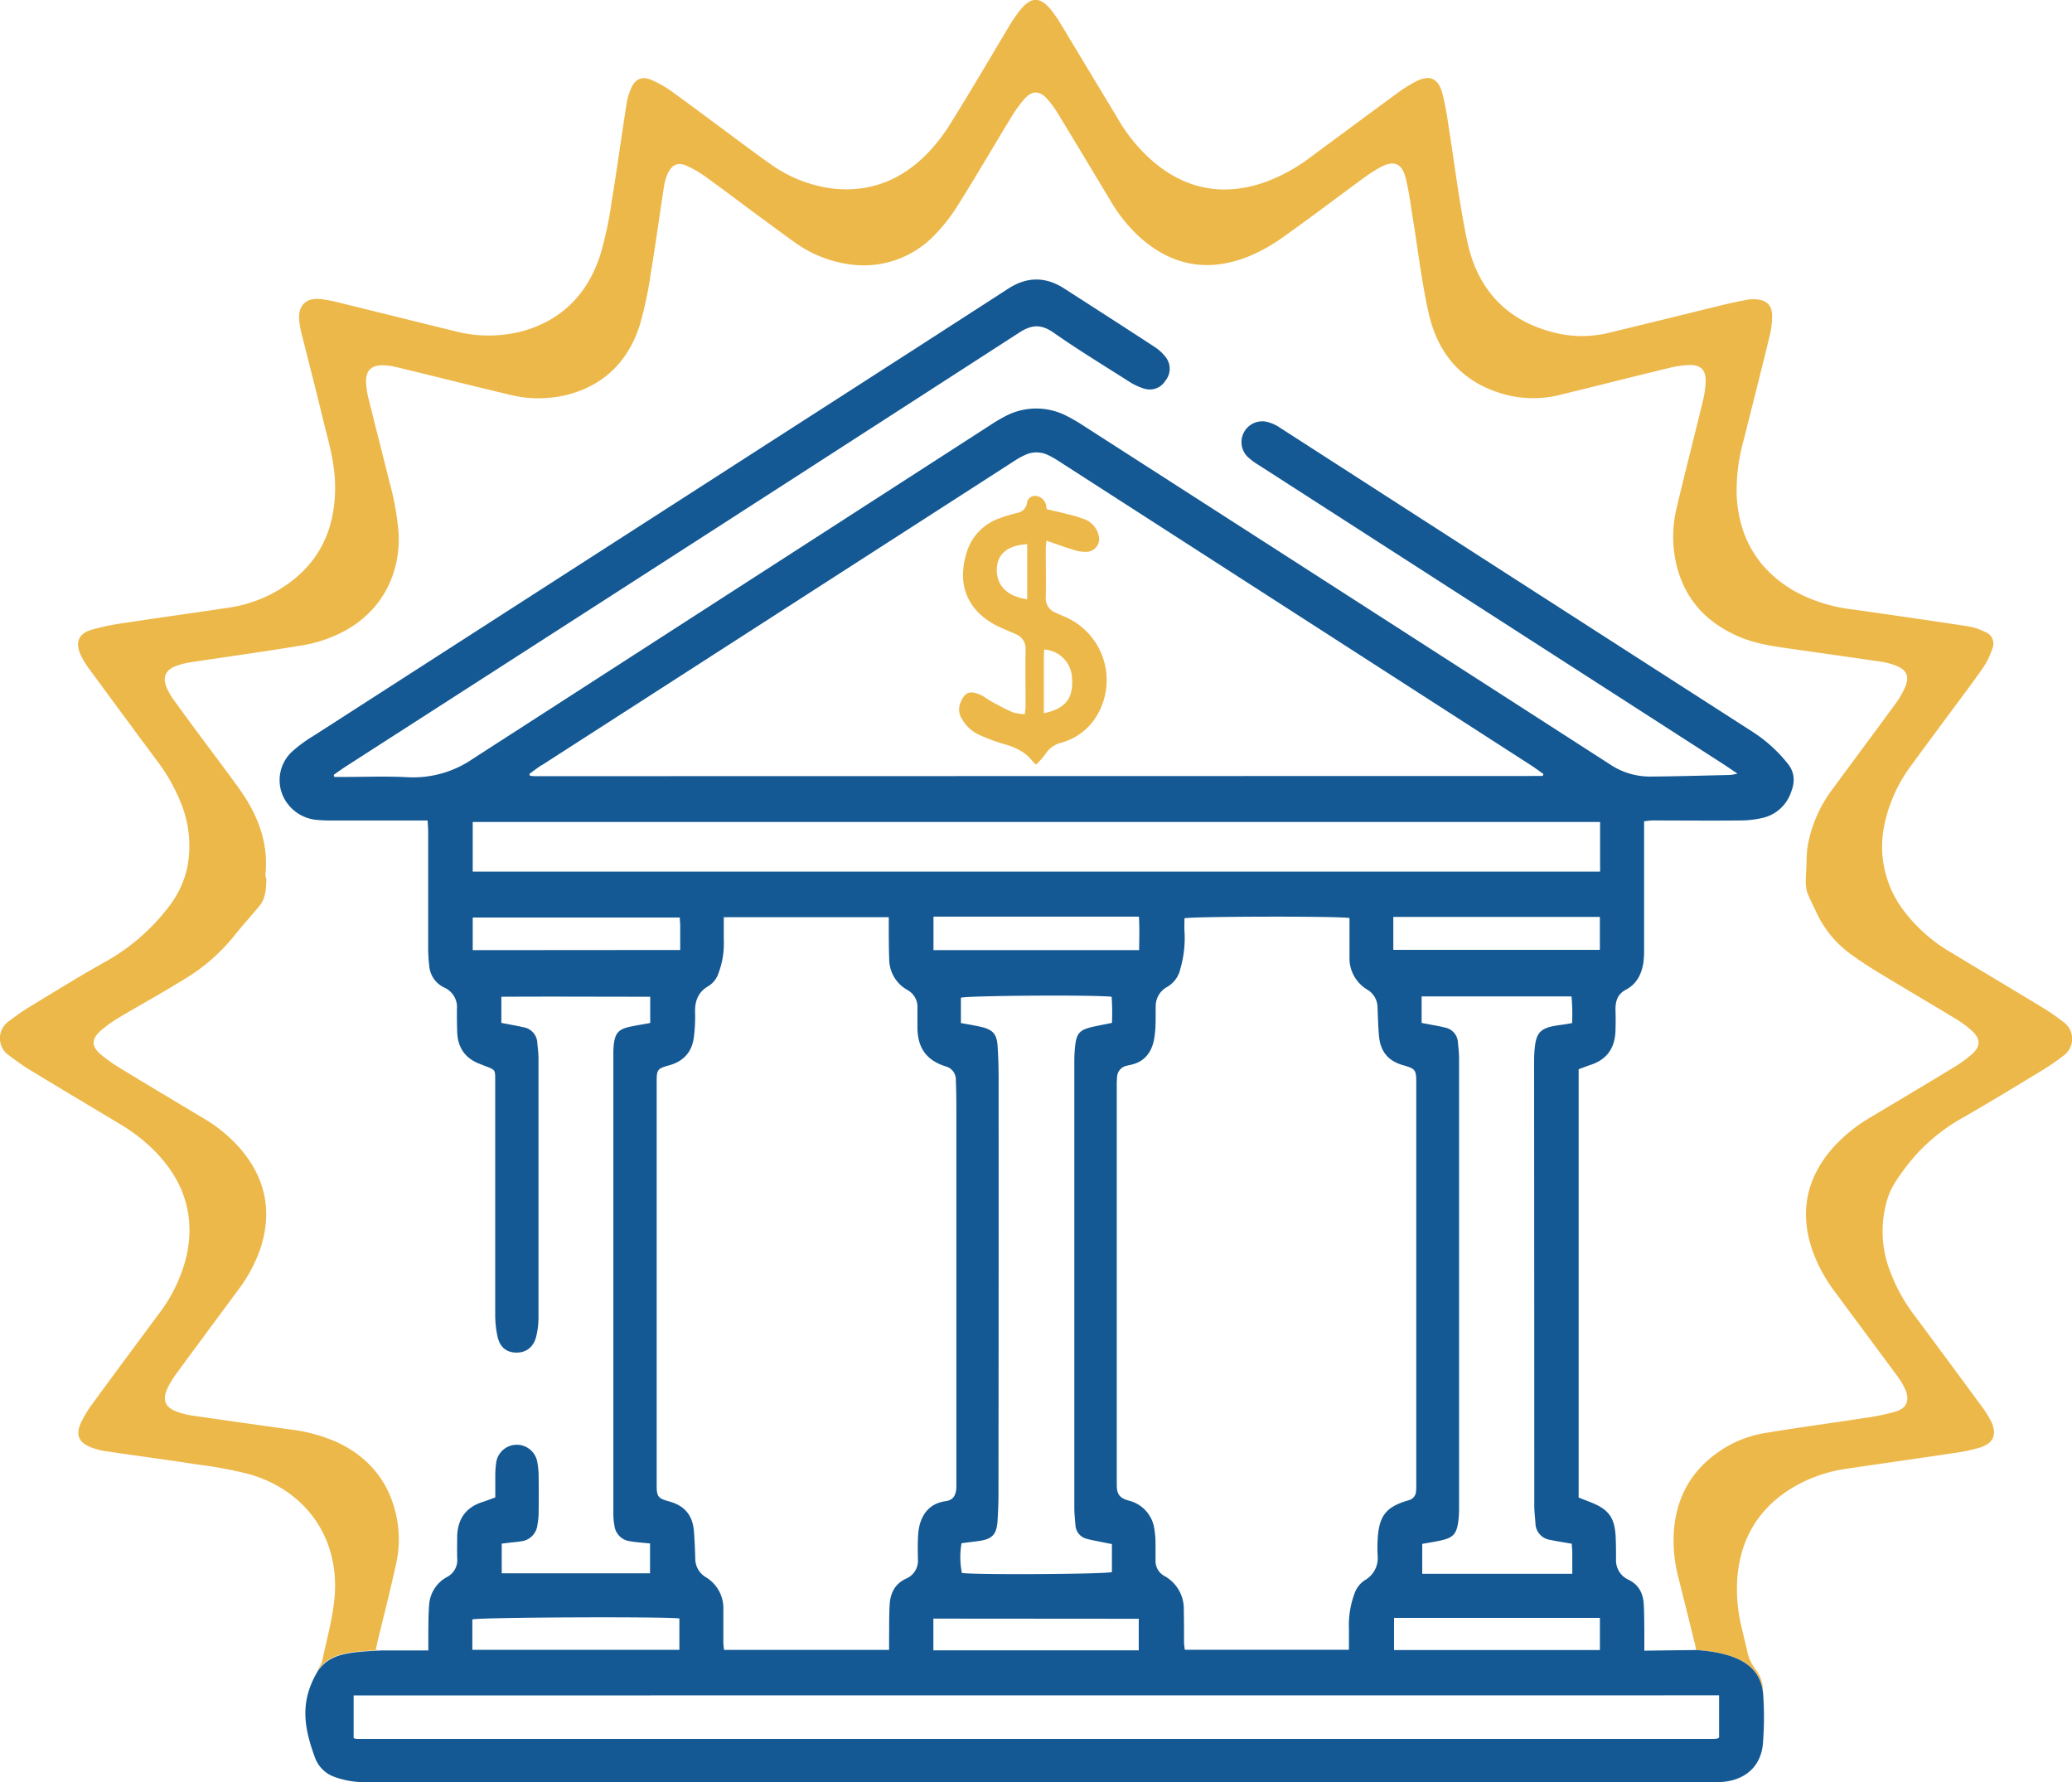 <svg id="Layer_1" data-name="Layer 1" xmlns="http://www.w3.org/2000/svg" viewBox="0 0 533.47 458.88"><defs><style>.cls-1{fill:#edb84a;}.cls-2{fill:none;}.cls-3{fill:#145994;}</style></defs><path class="cls-1" d="M376.25,206.25c.08-.87.19-1.49.19-2.11,0-4.87-.08-9.75,0-14.62a3.92,3.92,0,0,0-2.37-3.8c-.77-.4-1.61-.69-2.41-1.05-1.16-.53-2.36-1-3.46-1.63-7.15-4.1-9.4-10.68-6.85-18.67a13.39,13.39,0,0,1,8.44-8.57c1.49-.57,3.05-1,4.58-1.39a3,3,0,0,0,2.41-2.37,2.1,2.1,0,0,1,2-2,3,3,0,0,1,2.79,1.89,9.46,9.46,0,0,1,.31,1.54c1.87.44,3.72.85,5.56,1.32a32.12,32.12,0,0,1,4.12,1.25,5.85,5.85,0,0,1,3.68,4.13,3.33,3.33,0,0,1-3,4.28A9.4,9.4,0,0,1,389,164c-2.36-.71-4.67-1.56-7.19-2.42-.07.78-.17,1.37-.17,2,0,4.15.09,8.31,0,12.46a4,4,0,0,0,2.59,4.11c.8.38,1.62.7,2.42,1.06a17.75,17.75,0,0,1,8.61,24.59,15.45,15.45,0,0,1-9.59,7.79,6.59,6.59,0,0,0-4,2.76,22.21,22.21,0,0,1-2.47,2.86,3.67,3.67,0,0,1-.73-.54c-2-2.76-4.81-4-8-4.84a53,53,0,0,1-6-2.27,9.69,9.69,0,0,1-4.36-4,4.42,4.42,0,0,1-.4-4.32c1-2.53,2.29-3.16,4.87-2.08,1.16.49,2.16,1.34,3.28,1.94,1.75.94,3.49,1.91,5.32,2.67A13.13,13.13,0,0,0,376.25,206.25Zm4.9-.25c5.57-1.13,7.68-3.89,7.24-9.13a7.6,7.6,0,0,0-7.16-7.26c0,.63-.08,1.26-.08,1.89Zm-4.29-43.51c-5.06.29-7.69,2.51-7.82,6.35-.14,4.26,2.64,7.08,7.82,7.82Z" transform="translate(-112.39 -22.38)"/><path class="cls-2" d="M393.78,286.69c1.61-.36,3.23-.66,4.91-1a57.37,57.37,0,0,0-.08-6.73c-4.76-.53-37.11-.3-38.81.25v6.52c1.8.35,3.52.63,5.23,1,3,.71,4,1.86,4.22,4.95.15,2.46.25,4.94.25,7.42q0,54,0,108.08c0,2.15-.09,4.31-.22,6.46-.22,3.76-1.33,4.94-5,5.44l-4.29.55a21,21,0,0,0,.09,7.65c3.4.53,37,.33,38.63-.23v-7.21c-.64-.12-1.18-.21-1.71-.32-1.56-.31-3.14-.56-4.68-1a3.83,3.83,0,0,1-3-3.59c-.14-1.51-.29-3-.29-4.54q0-57.52,0-115a35.77,35.77,0,0,1,.19-3.58C389.54,288.37,390.35,287.47,393.78,286.69Z" transform="translate(-112.39 -22.38)"/><path class="cls-2" d="M222.63,447.25c0-1.87,0-3.54,0-5.22,0-2.07,0-4.16.19-6.22a8.82,8.82,0,0,1,4.58-7.44,4.91,4.91,0,0,0,2.66-4.93c0-1.84,0-3.67,0-5.51.1-4.52,2.24-7.54,6.6-8.92,1.05-.34,2.07-.74,3.21-1.15,0-1.88,0-3.63,0-5.38a24.9,24.9,0,0,1,.2-3.35,5.36,5.36,0,0,1,10.64-.23,19.56,19.56,0,0,1,.32,3.33q.06,4.92,0,9.83a21.19,21.19,0,0,1-.31,2.86,4.74,4.74,0,0,1-4.24,4.24c-1,.17-2.06.25-3.09.37l-1.86.23v7.63h38.26v-7.67c-1.84-.2-3.51-.3-5.15-.58a4.6,4.6,0,0,1-4-3.91,17.52,17.52,0,0,1-.29-3.32q0-58.86,0-117.73a24.81,24.81,0,0,1,.13-3.11c.37-2.77,1.23-3.72,4-4.36,1.77-.41,3.57-.68,5.36-1v-6.75c-12.88,0-25.61,0-38.33,0v6.72c2,.38,3.79.69,5.58,1.1a4.28,4.28,0,0,1,3.69,4.12c.1,1.27.29,2.54.29,3.82q0,33.45,0,66.9a20.49,20.49,0,0,1-.57,4.74c-.67,2.79-2.51,4.21-5.09,4.2s-4.23-1.29-4.88-4.1a26.77,26.77,0,0,1-.6-5.93q-.06-30.09,0-60.19c0-2.56,0-2.55-2.28-3.44l-1.78-.7c-3.79-1.46-5.63-4.28-5.73-8.29,0-1.92-.1-3.84-.07-5.76a5.5,5.5,0,0,0-3.31-5.59,6.78,6.78,0,0,1-3.83-5.71,38.27,38.27,0,0,1-.26-4.54c0-9.91,0-19.83,0-29.74,0-.92-.09-1.85-.15-3h-2.83q-10.32,0-20.63,0c-1.52,0-3,0-4.55-.12a10.56,10.56,0,0,1-7.88-4,10,10,0,0,1,.89-13.51,35.34,35.34,0,0,1,5.57-4.12q77.1-49.64,154.21-99.22l24.79-16c4.7-3,9.43-3.15,14.17-.1,7.86,5.06,15.73,10.1,23.55,15.22a11.39,11.39,0,0,1,2.92,2.79,4.84,4.84,0,0,1-.24,5.82,4.72,4.72,0,0,1-5.42,2.07,15.62,15.62,0,0,1-3.89-1.8c-6.54-4.15-13.17-8.2-19.51-12.64-3.19-2.23-5.58-2.11-8.82,0Q315,146.77,254.94,185.28l-53.42,34.37c-1.1.71-2.16,1.48-3.23,2.23l.19.53h2.29c5.52,0,11-.23,16.54.07A27.07,27.07,0,0,0,234,217.8q66.65-43.05,133.36-86a40.66,40.66,0,0,1,3.71-2.2,17,17,0,0,1,15.9-.14,45.12,45.12,0,0,1,4.15,2.4Q459,175.48,526.83,219.13a18.52,18.52,0,0,0,10.37,3.19c6.87,0,13.74-.26,20.61-.41a15.77,15.77,0,0,0,1.92-.34c-1.61-1.09-2.76-1.89-3.94-2.65L436.27,142a16.6,16.6,0,0,1-2.66-2,5.35,5.35,0,0,1,4.65-9.07,10.07,10.07,0,0,1,3.49,1.45q60.88,39.15,121.75,78.34a37.21,37.21,0,0,1,9.18,8.29c1.92,2.41,1.81,4.92.93,7.4a10.09,10.09,0,0,1-7.36,6.62,25.27,25.27,0,0,1-5.69.65c-7.59.05-15.19,0-22.78,0a17.71,17.71,0,0,0-2,.23v2.75q0,14.86,0,29.73a28.73,28.73,0,0,1-.17,3.83c-.41,3-1.72,5.55-4.46,7-2.18,1.16-2.78,2.9-2.74,5.13q.06,2.76,0,5.52c-.15,4.39-2.2,7.4-6.48,8.76-1,.33-2.06.75-3,1.1V407.93l2.55,1c5.23,2,6.78,4.09,7,9.62.07,1.75,0,3.51.07,5.27a5.5,5.5,0,0,0,3.16,5.25c2.85,1.33,3.89,3.68,4,6.56.13,3,.1,6.07.13,9.11,0,.85,0,1.7,0,2.62,0,0,2.47-.05,13.25-.17-.09-.52-.14-.95-.24-1.36q-2.13-8.6-4.28-17.2a37.72,37.72,0,0,1-1.19-11.87c.55-8.08,3.83-14.76,10.34-19.72a29.22,29.22,0,0,1,13.05-5.7c8.51-1.41,17.06-2.55,25.59-3.87a58,58,0,0,0,8.19-1.68c2.83-.87,3.6-3,2.4-5.7a19.18,19.18,0,0,0-2.08-3.48q-7.95-10.81-16-21.6a40.56,40.56,0,0,1-5.75-10.46q-5.18-14.61,4.91-26.4a40.06,40.06,0,0,1,10-8.17c7-4.24,14.13-8.43,21.16-12.71a32.8,32.8,0,0,0,4.86-3.48c2.29-2.05,2.25-4,0-6.11a26.19,26.19,0,0,0-4.06-3c-6.42-3.89-12.9-7.68-19.32-11.58-2.66-1.61-5.31-3.28-7.8-5.13a27.48,27.48,0,0,1-8.66-10.4c-.8-1.72-1.67-3.4-2.39-5.15a7.71,7.71,0,0,1-.49-2.57c-.05-1.33.06-2.66.12-4,.09-1.83,0-3.68.32-5.49a34.22,34.22,0,0,1,6.69-15.2c5.25-7.16,10.56-14.26,15.79-21.42a23.7,23.7,0,0,0,2.66-4.53c1.17-2.7.38-4.42-2.38-5.49a16.81,16.81,0,0,0-3.7-1c-8-1.18-16-2.29-24-3.44-4.2-.6-8.39-1.22-12.34-2.87C552,183,546.29,177,544,168.06a31.2,31.2,0,0,1,0-15c2.15-9.09,4.48-18.13,6.68-27.21a25.52,25.52,0,0,0,.77-5.19c.09-3.07-1.28-4.41-4.4-4.29a27.91,27.91,0,0,0-5.42.85c-9.07,2.2-18.13,4.5-27.2,6.71a28.63,28.63,0,0,1-13.08.4c-11.79-2.62-18.82-10.16-21.31-21.73-1.72-7.94-2.65-16.06-4-24.1-.57-3.46-1-7-1.85-10.36-1-3.76-3-4.53-6.49-2.69A41.76,41.76,0,0,0,463,68.62c-6.7,4.91-13.32,9.95-20.1,14.75a45,45,0,0,1-8.72,4.95c-10.77,4.45-20.48,2.5-29-5.47a40,40,0,0,1-6.79-8.64C394,66.81,389.52,59.41,385,52a27,27,0,0,0-3.11-4.24c-1.94-2.09-3.81-2.09-5.73.05a32.84,32.84,0,0,0-3.5,4.85c-4.53,7.43-8.9,15-13.54,22.34a44.15,44.15,0,0,1-6.24,7.84,25.22,25.22,0,0,1-20.44,7.63,31.64,31.64,0,0,1-15.91-6.13c-2.8-2-5.56-4-8.33-6.08-4.69-3.46-9.34-7-14.07-10.4a27.43,27.43,0,0,0-5.17-3c-2.16-.91-3.72-.16-4.68,2a13.73,13.73,0,0,0-1,3.43c-1.14,7.33-2.12,14.7-3.35,22a96.94,96.94,0,0,1-2.92,13.8c-3,9.11-9.06,15.3-18.51,17.77a30.71,30.71,0,0,1-15,0c-9.7-2.31-19.38-4.74-29.08-7.09a16.82,16.82,0,0,0-3.31-.47c-3.16-.1-4.64,1.33-4.53,4.46a21.25,21.25,0,0,0,.67,4.25c1.74,7,3.56,14.08,5.3,21.14A69.84,69.84,0,0,1,215,159.59c.54,11.46-5.23,21.29-15.66,26a34.72,34.72,0,0,1-8.63,2.75c-9.53,1.6-19.11,2.9-28.67,4.36a20.85,20.85,0,0,0-4.41,1.06c-2.67,1-3.46,2.94-2.34,5.56a17,17,0,0,0,1.92,3.3c2.52,3.5,5.09,7,7.66,10.44,3,4,6,7.93,8.85,11.94,4.82,6.66,7.83,13.9,7,22.34,0,.52.25,1.07.23,1.59-.09,2.3-.2,4.63-1.74,6.52-2.12,2.59-4.39,5.07-6.49,7.69a47.93,47.93,0,0,1-12.34,10.9q-3.36,2.07-6.78,4.07c-3.58,2.1-7.22,4.11-10.77,6.26a31.41,31.41,0,0,0-4.47,3.21c-2.46,2.17-2.47,4.09,0,6.21a43.48,43.48,0,0,0,5.49,3.83c6.9,4.2,13.83,8.33,20.75,12.48a38.49,38.49,0,0,1,9.6,7.86c6.59,7.68,8.35,16.32,5.16,25.94a39.15,39.15,0,0,1-5.88,10.93c-5.08,6.88-10.18,13.74-15.24,20.64a28.54,28.54,0,0,0-2.46,3.82c-1.81,3.54-1,5.54,2.8,6.75a20.8,20.8,0,0,0,3.49.81c8.14,1.18,16.29,2.32,24.43,3.47a43.21,43.21,0,0,1,12.69,3.35c7.5,3.54,12.61,9.15,14.84,17.21a29,29,0,0,1,.4,14c-1.44,6.63-3.13,13.2-4.72,19.8-.19.81-.36,1.63-.56,2.51h.67l-.09.05.91-.05Z" transform="translate(-112.39 -22.38)"/><path class="cls-2" d="M514.14,286.28c1-.13,2-.31,3.05-.48a50,50,0,0,0-.15-6.88H478.4v6.83c1,.18,1.83.33,2.68.5,1.1.21,2.21.39,3.28.68a4.1,4.1,0,0,1,3.39,3.85c.11,1.35.29,2.7.29,4.06q0,57.9,0,115.82a26.61,26.61,0,0,1-.19,3.34c-.44,3.3-1.3,4.24-4.54,5-1.54.34-3.11.57-4.75.87v7.7h38.64c0-2,0-3.8,0-5.63,0-.7-.08-1.4-.12-2.1-2-.34-3.77-.6-5.56-1a4.38,4.38,0,0,1-3.8-4.3c-.12-1.59-.31-3.19-.31-4.78q0-57,0-113.9c0-.8,0-1.6.06-2.4C507.81,288.09,508.85,287,514.14,286.28Z" transform="translate(-112.39 -22.38)"/><rect class="cls-2" x="240.3" y="416.72" width="52.89" height="8.12"/><path class="cls-2" d="M405.63,258.41h-52.9V267h52.94C405.72,264.05,405.79,261.22,405.63,258.41Z" transform="translate(-112.39 -22.38)"/><path class="cls-2" d="M355.7,408.85c1.95-.27,2.65-1.36,2.84-3.34.07-.79,0-1.6,0-2.4q0-47.22,0-94.44c0-2.72,0-5.44-.13-8.15a3.51,3.51,0,0,0-2.57-3.61c-5.05-1.57-7.36-4.84-7.32-10.14,0-1.6,0-3.2,0-4.8a5,5,0,0,0-2.63-4.73,9.08,9.08,0,0,1-4.65-7.91c-.13-2.71-.08-5.43-.11-8.14v-2.67H298.73c0,2,0,3.94,0,5.83a21.59,21.59,0,0,1-1.32,8.47,6.18,6.18,0,0,1-2.53,3.38c-2.69,1.5-3.62,3.82-3.54,6.81a40.64,40.64,0,0,1-.34,6.43c-.48,3.81-2.69,6.18-6.39,7.22-3,.83-3.18,1.11-3.18,4.12q0,52,0,104c0,2.93.37,3.37,3.21,4.15,4,1.07,6.06,3.56,6.38,7.66.18,2.31.28,4.63.35,6.94a5.55,5.55,0,0,0,2.79,4.95,9.31,9.31,0,0,1,4.44,8.28c0,2.8,0,5.59,0,8.39,0,.61.1,1.23.17,2h42.41c0-1.08,0-1.94,0-2.8,0-3,0-5.92.15-8.87s1.36-5.37,4.27-6.69a5,5,0,0,0,3-5c0-2.08-.08-4.16.06-6.23C349,413,351.13,409.5,355.7,408.85Z" transform="translate(-112.39 -22.38)"/><rect class="cls-2" x="358.96" y="416.53" width="52.97" height="8.28"/><path class="cls-2" d="M474.44,408.83l.69-.22a2.45,2.45,0,0,0,1.84-2.26,15.4,15.4,0,0,0,.06-1.92V301.13c0-3.32-.22-3.59-3.37-4.49-3.84-1.1-5.86-3.48-6.23-7.56-.21-2.38-.27-4.78-.37-7.17a5.37,5.37,0,0,0-2.68-4.76,9.39,9.39,0,0,1-4.54-8.46c0-1.12,0-2.24,0-3.36v-6.59c-3-.53-40.79-.42-42.49.07,0,1.11-.05,2.23,0,3.34a28.64,28.64,0,0,1-1.11,9.7,7.12,7.12,0,0,1-3.42,4.67,5.62,5.62,0,0,0-2.92,5.17c0,1.52,0,3-.05,4.55a25.62,25.62,0,0,1-.38,3.81c-.68,3.42-2.54,5.81-6.13,6.54-.31.06-.62.14-.93.22A3.08,3.08,0,0,0,400,299.7a25.58,25.58,0,0,0-.08,2.63q0,16.77,0,33.55,0,34.39,0,68.79c0,2.45.67,3.39,3.09,4.09a8.74,8.74,0,0,1,6.53,6.94,24.37,24.37,0,0,1,.36,4.27c.06,1.44,0,2.88,0,4.31a4.38,4.38,0,0,0,2.33,3.91,9.63,9.63,0,0,1,4.95,8.74c.06,2.79,0,5.59.06,8.38a15.19,15.19,0,0,0,.21,1.85h42.26c0-1.94,0-3.61,0-5.28a23.48,23.48,0,0,1,1.42-9.17,6.74,6.74,0,0,1,2.75-3.51,6.52,6.52,0,0,0,3.22-6.26,40.17,40.17,0,0,1,.05-5C467.61,412.56,469.38,410.41,474.44,408.83Z" transform="translate(-112.39 -22.38)"/><rect class="cls-2" x="358.73" y="236.05" width="53.18" height="8.48"/><path class="cls-2" d="M203.45,469.84a3.9,3.9,0,0,0,.84.2q174.71,0,349.43,0a6.24,6.24,0,0,0,.94-.13.61.61,0,0,0,.21-.11.94.94,0,0,0,.14-.19V458.85H203.45Z" transform="translate(-112.39 -22.38)"/><path class="cls-2" d="M287.26,439.06c-4-.52-51.57-.31-53.31.25v7.83h53.31Z" transform="translate(-112.39 -22.38)"/><path class="cls-2" d="M287.52,260.59c0-.62-.06-1.25-.1-2H234.1V267h53.42C287.52,264.72,287.53,262.65,287.52,260.59Z" transform="translate(-112.39 -22.38)"/><path class="cls-2" d="M250,222.21l259.43-.09a.31.31,0,0,0,.21-.11,1.86,1.86,0,0,0,.13-.41c-1.09-.77-2.22-1.62-3.41-2.38Q445.62,180.08,384.86,141a21.83,21.83,0,0,0-2.71-1.52,6.81,6.81,0,0,0-5.8,0,20,20,0,0,0-2.72,1.5L251.94,219.32c-1.12.72-2.18,1.54-3.27,2.31l.15.46A11.6,11.6,0,0,0,250,222.21Z" transform="translate(-112.39 -22.38)"/><rect class="cls-2" x="121.7" y="211.6" width="290.26" height="12.8"/><path class="cls-1" d="M643.63,285.48a59.7,59.7,0,0,0-5.11-3.55c-7.92-4.81-15.89-9.55-23.82-14.34A41.14,41.14,0,0,1,603,257.43a27.26,27.26,0,0,1-5.57-22.08,39,39,0,0,1,7.29-16.25c3.39-4.66,6.84-9.26,10.25-13.89,2.66-3.61,5.39-7.15,7.93-10.84a19.13,19.13,0,0,0,2.49-5.12,3.16,3.16,0,0,0-1.9-4.17,15.69,15.69,0,0,0-4.51-1.47c-9.79-1.5-19.6-2.91-29.4-4.3a41.09,41.09,0,0,1-15.22-4.77c-9.38-5.47-14.24-13.69-14.83-24.49a47.69,47.69,0,0,1,1.76-14.21c2.23-8.91,4.5-17.81,6.67-26.73a22.64,22.64,0,0,0,.69-5.43c0-2.63-1.37-4-3.95-4.22a8.24,8.24,0,0,0-2.38.08c-2.2.41-4.39.87-6.56,1.4-9.69,2.36-19.37,4.78-29.07,7.1a29.16,29.16,0,0,1-14,0C500.24,105,492.74,96.8,490.16,84.52c-2.1-10-3.29-20.17-4.91-30.26a71.32,71.32,0,0,0-1.54-8c-1.07-3.77-3.26-4.68-6.74-2.93a37,37,0,0,0-5.05,3.2c-7.35,5.38-14.66,10.82-22,16.23a45,45,0,0,1-11.48,6.39C427.76,73,418,71.35,409.32,64a42.67,42.67,0,0,1-9-10.86q-7.23-12-14.46-24a38.41,38.41,0,0,0-2.69-4c-2.95-3.72-5.29-3.72-8.27,0a45.62,45.62,0,0,0-3.06,4.58C367,37.85,362.2,46,357.23,54a46.7,46.7,0,0,1-5.8,7.6c-6.68,7-14.84,10.38-24.6,9.33a34.85,34.85,0,0,1-16.11-6.35c-2.24-1.54-4.42-3.17-6.6-4.78-6.17-4.56-12.3-9.18-18.51-13.68a28.68,28.68,0,0,0-5.59-3.2c-2.33-1-4.07-.2-5.1,2.1a16.47,16.47,0,0,0-1.22,4.11c-1.32,8.45-2.47,16.92-3.86,25.35A92.64,92.64,0,0,1,266.94,88c-3.2,9.91-9.72,16.74-19.95,19.62a34.23,34.23,0,0,1-17.55,0c-9.78-2.38-19.53-4.83-29.3-7.22a44.3,44.3,0,0,0-4.93-1c-4.09-.52-6.24,1.67-5.75,5.78a24.59,24.59,0,0,0,.57,3.06c1.76,7,3.58,14.08,5.29,21.14,1.41,5.82,3.21,11.57,3.34,17.62.24,11.91-4.34,21.26-14.78,27.41a34.86,34.86,0,0,1-12.59,4.41c-8.77,1.33-17.55,2.52-26.32,3.86a64,64,0,0,0-9.13,1.87c-3.27,1-4.12,3.28-2.69,6.42a22.22,22.22,0,0,0,2.37,3.86q8.65,11.79,17.38,23.53a46.43,46.43,0,0,1,5.92,10.38,29.14,29.14,0,0,1,1.75,17.15,25.32,25.32,0,0,1-4.78,10,52.91,52.91,0,0,1-17,14.5c-6.54,3.68-12.92,7.65-19.34,11.55-1.76,1.08-3.42,2.34-5.08,3.59a5.33,5.33,0,0,0,0,8.33c1.8,1.32,3.59,2.68,5.49,3.84,7.71,4.69,15.47,9.31,23.21,13.95a45.1,45.1,0,0,1,9.6,7.52c7.17,7.54,10,16.37,7.73,26.64a40.06,40.06,0,0,1-7.25,15c-5.65,7.65-11.33,15.27-16.94,22.95a28.94,28.94,0,0,0-3.07,5.12c-1.3,2.93-.4,4.92,2.6,6.09a16.39,16.39,0,0,0,3.69,1c7.9,1.18,15.82,2.22,23.72,3.44a107.6,107.6,0,0,1,13.4,2.5c15.14,4.38,23.69,17.19,21.87,32.8-.59,5.13-2,10.17-3.06,15.24a5.3,5.3,0,0,1-.7,1.51c-.25.44-.48.88-.7,1.32,3-4.53,7.23-5.11,15.74-5.54l.09-.05h-.67c.2-.88.37-1.7.56-2.51,1.59-6.6,3.28-13.17,4.72-19.8a29,29,0,0,0-.4-14c-2.23-8.06-7.34-13.67-14.84-17.21a43.21,43.21,0,0,0-12.69-3.35c-8.14-1.15-16.29-2.29-24.43-3.47a20.8,20.8,0,0,1-3.49-.81c-3.77-1.21-4.61-3.21-2.8-6.75a28.54,28.54,0,0,1,2.46-3.82c5.06-6.9,10.16-13.76,15.24-20.64A39.15,39.15,0,0,0,179.38,344c3.19-9.62,1.43-18.26-5.16-25.94a38.49,38.49,0,0,0-9.6-7.86c-6.92-4.15-13.85-8.28-20.75-12.48a43.48,43.48,0,0,1-5.49-3.83c-2.51-2.12-2.5-4,0-6.21a31.41,31.41,0,0,1,4.47-3.21c3.55-2.15,7.19-4.16,10.77-6.26q3.42-2,6.78-4.07a47.93,47.93,0,0,0,12.34-10.9c2.1-2.62,4.37-5.1,6.49-7.69,1.54-1.89,1.65-4.22,1.74-6.52,0-.52-.28-1.07-.23-1.59.83-8.44-2.18-15.68-7-22.34-2.9-4-5.9-8-8.85-11.94-2.57-3.47-5.14-6.94-7.66-10.44a17,17,0,0,1-1.92-3.3c-1.12-2.62-.33-4.54,2.34-5.56a20.85,20.85,0,0,1,4.41-1.06c9.56-1.46,19.14-2.76,28.67-4.36a34.72,34.72,0,0,0,8.63-2.75c10.43-4.76,16.2-14.59,15.66-26a69.84,69.84,0,0,0-2.41-13.41c-1.74-7.06-3.56-14.09-5.3-21.14a21.25,21.25,0,0,1-.67-4.25c-.11-3.13,1.37-4.56,4.53-4.46a16.82,16.82,0,0,1,3.31.47c9.7,2.35,19.38,4.78,29.08,7.09a30.71,30.71,0,0,0,15,0c9.45-2.47,15.55-8.66,18.51-17.77a96.94,96.94,0,0,0,2.92-13.8c1.23-7.32,2.21-14.69,3.35-22a13.73,13.73,0,0,1,1-3.43c1-2.14,2.52-2.89,4.68-2a27.43,27.43,0,0,1,5.17,3c4.73,3.41,9.38,6.94,14.07,10.4,2.77,2,5.53,4.1,8.33,6.08a31.64,31.64,0,0,0,15.91,6.13,25.22,25.22,0,0,0,20.44-7.63A44.15,44.15,0,0,0,359.15,75c4.64-7.37,9-14.91,13.54-22.34a32.84,32.84,0,0,1,3.5-4.85c1.92-2.14,3.79-2.14,5.73-.05A27,27,0,0,1,385,52c4.49,7.37,8.92,14.77,13.37,22.17a40,40,0,0,0,6.79,8.64c8.49,8,18.2,9.92,29,5.47a45,45,0,0,0,8.72-4.95c6.78-4.8,13.4-9.84,20.1-14.75a41.76,41.76,0,0,1,4.81-3.14c3.45-1.84,5.52-1.07,6.49,2.69.87,3.39,1.28,6.9,1.85,10.36,1.31,8,2.24,16.16,4,24.1,2.49,11.57,9.52,19.11,21.31,21.73a28.63,28.63,0,0,0,13.08-.4c9.07-2.21,18.13-4.51,27.2-6.71a27.91,27.91,0,0,1,5.42-.85c3.12-.12,4.49,1.22,4.4,4.29a25.52,25.52,0,0,1-.77,5.19c-2.2,9.08-4.53,18.12-6.68,27.21a31.2,31.2,0,0,0,0,15c2.26,9,8,14.89,16.4,18.4,4,1.65,8.14,2.27,12.34,2.87,8,1.15,16,2.26,24,3.44a16.81,16.81,0,0,1,3.7,1c2.76,1.07,3.55,2.79,2.38,5.49a23.7,23.7,0,0,1-2.66,4.53c-5.23,7.16-10.54,14.26-15.79,21.42a34.22,34.22,0,0,0-6.69,15.2c-.27,1.81-.23,3.66-.32,5.49-.06,1.32-.17,2.65-.12,4a7.71,7.71,0,0,0,.49,2.57c.72,1.75,1.59,3.43,2.39,5.15a27.48,27.48,0,0,0,8.66,10.4c2.49,1.85,5.14,3.52,7.8,5.13,6.42,3.9,12.9,7.69,19.32,11.58a26.19,26.19,0,0,1,4.06,3c2.3,2.09,2.34,4.06,0,6.11a32.8,32.8,0,0,1-4.86,3.48c-7,4.28-14.11,8.47-21.16,12.71a40.06,40.06,0,0,0-10,8.17q-10.08,11.77-4.91,26.4A40.56,40.56,0,0,0,584.84,355q8,10.8,16,21.6a19.18,19.18,0,0,1,2.08,3.48c1.2,2.74.43,4.83-2.4,5.7a58,58,0,0,1-8.19,1.68c-8.53,1.32-17.08,2.46-25.59,3.87a29.22,29.22,0,0,0-13.05,5.7c-6.51,5-9.79,11.64-10.34,19.72a37.72,37.72,0,0,0,1.19,11.87q2.16,8.6,4.28,17.2c.1.41.15.84.24,1.36h.12c12.17.84,16.18,5,17.07,10.31h.08a9.37,9.37,0,0,0-2-5.4,11.4,11.4,0,0,1-2.17-5q-.71-2.91-1.38-5.82a41,41,0,0,1-1.12-12.13c.62-9.6,4.7-17.31,12.71-22.78a37.28,37.28,0,0,1,15.81-5.89c9.09-1.37,18.19-2.61,27.27-4a41.67,41.67,0,0,0,6.78-1.43c3.49-1.14,4.38-3.42,2.79-6.75a25.06,25.06,0,0,0-2.42-3.84q-8.73-11.88-17.53-23.72a43.72,43.72,0,0,1-5.89-10.66,28.43,28.43,0,0,1-.69-19.48c1-2.95,2.79-5.31,4.61-7.76A47,47,0,0,1,618,310c6.94-4,13.74-8.15,20.57-12.29a59.7,59.7,0,0,0,5.11-3.55A5.32,5.32,0,0,0,643.63,285.48Z" transform="translate(-112.39 -22.38)"/><path class="cls-3" d="M572.68,219a37.21,37.21,0,0,0-9.18-8.29q-60.9-39.12-121.75-78.34a10.07,10.07,0,0,0-3.49-1.45,5.35,5.35,0,0,0-4.65,9.07,16.6,16.6,0,0,0,2.66,2l119.52,76.92c1.18.76,2.33,1.56,3.94,2.65a15.77,15.77,0,0,1-1.92.34c-6.87.15-13.74.36-20.61.41a18.52,18.52,0,0,1-10.37-3.19Q459,175.45,391.16,131.86a45.12,45.12,0,0,0-4.15-2.4,17,17,0,0,0-15.9.14,40.66,40.66,0,0,0-3.71,2.2q-66.69,43-133.36,86a27.07,27.07,0,0,1-16.73,4.68c-5.5-.3-11-.07-16.54-.07h-2.29l-.19-.53c1.07-.75,2.13-1.52,3.23-2.23l53.42-34.37q60-38.59,119.87-77.27c3.24-2.09,5.63-2.21,8.82,0,6.34,4.44,13,8.49,19.51,12.64a15.62,15.62,0,0,0,3.89,1.8,4.72,4.72,0,0,0,5.42-2.07,4.84,4.84,0,0,0,.24-5.82,11.39,11.39,0,0,0-2.92-2.79c-7.82-5.12-15.69-10.16-23.55-15.22-4.74-3-9.47-2.92-14.17.1l-24.79,16q-77.11,49.6-154.21,99.22a35.34,35.34,0,0,0-5.57,4.12,10,10,0,0,0-.89,13.51,10.56,10.56,0,0,0,7.88,4c1.51.14,3,.12,4.55.12q10.32,0,20.63,0h2.83c.06,1.14.15,2.07.15,3,0,9.91,0,19.83,0,29.74a38.27,38.27,0,0,0,.26,4.54,6.78,6.78,0,0,0,3.83,5.71,5.5,5.5,0,0,1,3.31,5.59c0,1.92,0,3.84.07,5.76.1,4,1.94,6.83,5.73,8.29l1.78.7c2.27.89,2.28.88,2.28,3.44q0,30.11,0,60.19a26.77,26.77,0,0,0,.6,5.93c.65,2.81,2.37,4.09,4.88,4.1s4.42-1.41,5.09-4.2a20.49,20.49,0,0,0,.57-4.74q0-33.45,0-66.9c0-1.28-.19-2.55-.29-3.82a4.28,4.28,0,0,0-3.69-4.12c-1.79-.41-3.6-.72-5.58-1.1V279c12.72-.08,25.45,0,38.33,0v6.75c-1.79.34-3.59.61-5.36,1-2.76.64-3.62,1.59-4,4.36a24.81,24.81,0,0,0-.13,3.11q0,58.86,0,117.73a17.52,17.52,0,0,0,.29,3.32,4.6,4.6,0,0,0,4,3.91c1.64.28,3.31.38,5.15.58v7.67H241.57v-7.63l1.86-.23c1-.12,2.07-.2,3.09-.37a4.74,4.74,0,0,0,4.24-4.24,21.19,21.19,0,0,0,.31-2.86q.06-4.9,0-9.83a19.56,19.56,0,0,0-.32-3.33,5.36,5.36,0,0,0-10.64.23,24.9,24.9,0,0,0-.2,3.35c0,1.75,0,3.5,0,5.38-1.14.41-2.16.81-3.21,1.15-4.36,1.38-6.5,4.4-6.6,8.92,0,1.84-.05,3.67,0,5.51a4.91,4.91,0,0,1-2.66,4.93,8.82,8.82,0,0,0-4.58,7.44c-.16,2.06-.16,4.15-.19,6.22,0,1.68,0,3.35,0,5.22h-12l-.91.05c-8.51.43-12.73,1-15.74,5.54l0,.06c-4.43,7.64-3.43,14.14-.46,22.14a8.28,8.28,0,0,0,5.06,4.81,22.19,22.19,0,0,0,8.23,1.3q27.94,0,55.88.1,58.29,0,116.57,0H552.4a32.54,32.54,0,0,0,4.07-.21c5.93-.73,9.61-4.54,9.86-10.47a83.07,83.07,0,0,0,0-12.22c0-.3-.07-.6-.12-.89-.89-5.34-4.9-9.47-17.07-10.31H549c-10.78.12-13.25.17-13.25.17,0-.92,0-1.77,0-2.62,0-3,0-6.08-.13-9.11-.14-2.88-1.18-5.23-4-6.56a5.5,5.5,0,0,1-3.16-5.25c0-1.76,0-3.52-.07-5.27-.19-5.53-1.74-7.65-7-9.62l-2.55-1V297.66c1-.35,2-.77,3-1.1,4.28-1.36,6.33-4.37,6.48-8.76q.09-2.76,0-5.52c0-2.23.56-4,2.74-5.13,2.74-1.45,4-4,4.46-7a28.73,28.73,0,0,0,.17-3.83q0-14.86,0-29.73v-2.75a17.71,17.71,0,0,1,2-.23c7.59,0,15.19.08,22.78,0a25.27,25.27,0,0,0,5.69-.65,10.09,10.09,0,0,0,7.36-6.62C574.49,223.89,574.6,221.38,572.68,219Zm-320.74.35L373.63,141a20,20,0,0,1,2.72-1.5,6.81,6.81,0,0,1,5.8,0,21.83,21.83,0,0,1,2.71,1.52q60.75,39.11,121.49,78.24c1.19.76,2.32,1.61,3.41,2.38a1.86,1.86,0,0,1-.13.41.31.31,0,0,1-.21.11L250,222.21a11.6,11.6,0,0,1-1.17-.12l-.15-.46C249.76,220.86,250.82,220,251.94,219.32ZM234.1,267v-8.4h53.32c0,.79.09,1.42.1,2,0,2.06,0,4.13,0,6.36ZM291.35,283c-.08-3,.85-5.31,3.54-6.81a6.18,6.18,0,0,0,2.53-3.38,21.59,21.59,0,0,0,1.32-8.47c0-1.89,0-3.79,0-5.83h42.48v2.67c0,2.71,0,5.43.11,8.14a9.08,9.08,0,0,0,4.65,7.91A5,5,0,0,1,348.6,282c0,1.6,0,3.2,0,4.8,0,5.3,2.27,8.57,7.32,10.14a3.51,3.51,0,0,1,2.57,3.61c.12,2.71.13,5.43.13,8.15q0,47.22,0,94.44c0,.8,0,1.61,0,2.4-.19,2-.89,3.07-2.84,3.34-4.57.65-6.73,4.15-7,8.68-.14,2.07-.09,4.15-.06,6.23a5,5,0,0,1-3,5c-2.91,1.32-4.09,3.73-4.27,6.69s-.11,5.91-.15,8.87c0,.86,0,1.72,0,2.8H298.8c-.07-.73-.17-1.35-.17-2,0-2.8,0-5.59,0-8.39a9.31,9.31,0,0,0-4.44-8.28,5.55,5.55,0,0,1-2.79-4.95c-.07-2.31-.17-4.63-.35-6.94-.32-4.1-2.42-6.59-6.38-7.66-2.84-.78-3.21-1.22-3.21-4.15q0-52,0-104c0-3,.2-3.29,3.18-4.12,3.7-1,5.91-3.41,6.39-7.22A40.64,40.64,0,0,0,291.35,283Zm126-20.86c-.06-1.11,0-2.23,0-3.34,1.7-.49,39.52-.6,42.49-.07v6.59c0,1.12,0,2.24,0,3.36a9.39,9.39,0,0,0,4.54,8.46,5.37,5.37,0,0,1,2.68,4.76c.1,2.39.16,4.79.37,7.17.37,4.08,2.39,6.46,6.23,7.56,3.15.9,3.37,1.17,3.37,4.49v103.3a15.4,15.4,0,0,1-.06,1.92,2.45,2.45,0,0,1-1.84,2.26l-.69.22c-5.06,1.58-6.83,3.73-7.3,9.08a40.17,40.17,0,0,0-.05,5,6.52,6.52,0,0,1-3.22,6.26,6.74,6.74,0,0,0-2.75,3.51,23.48,23.48,0,0,0-1.42,9.17c0,1.67,0,3.34,0,5.28H417.45a15.19,15.19,0,0,1-.21-1.85c0-2.79,0-5.59-.06-8.38a9.63,9.63,0,0,0-4.95-8.74,4.38,4.38,0,0,1-2.33-3.91c0-1.43,0-2.87,0-4.31a24.37,24.37,0,0,0-.36-4.27,8.74,8.74,0,0,0-6.53-6.94c-2.42-.7-3.09-1.64-3.09-4.09q0-34.4,0-68.79,0-16.77,0-33.55a25.58,25.58,0,0,1,.08-2.63,3.08,3.08,0,0,1,2.46-2.89c.31-.08.62-.16.93-.22,3.59-.73,5.45-3.12,6.13-6.54a25.62,25.62,0,0,0,.38-3.81c.06-1.51,0-3,.05-4.55a5.62,5.62,0,0,1,2.92-5.17,7.12,7.12,0,0,0,3.42-4.67A28.64,28.64,0,0,0,417.36,262.15Zm-47.86,37c0-2.48-.1-5-.25-7.42-.2-3.09-1.19-4.24-4.22-4.95-1.71-.4-3.43-.68-5.23-1v-6.52c1.7-.55,34.05-.78,38.81-.25a57.37,57.37,0,0,1,.08,6.73c-1.68.34-3.3.64-4.91,1-3.43.78-4.24,1.68-4.59,5.14a35.77,35.77,0,0,0-.19,3.58q0,57.52,0,115c0,1.51.15,3,.29,4.54a3.83,3.83,0,0,0,3,3.59c1.54.41,3.12.66,4.68,1,.53.11,1.07.2,1.71.32v7.21c-1.59.56-35.23.76-38.63.23a21,21,0,0,1-.09-7.65l4.29-.55c3.68-.5,4.79-1.68,5-5.44.13-2.15.22-4.31.22-6.46Q369.53,353.17,369.5,299.13Zm36.09,140v8.12H352.7V439.1ZM405.67,267H352.73v-8.63h52.9C405.79,261.22,405.72,264.05,405.67,267ZM234,439.31c1.74-.56,49.33-.77,53.31-.25v8.08H234ZM555,458.85v10.79a.94.94,0,0,1-.14.19.61.61,0,0,1-.21.11,6.24,6.24,0,0,1-.94.13q-174.72,0-349.43,0a3.9,3.9,0,0,1-.84-.2v-11Zm-30.69-19.93v8.27h-53v-8.27Zm-16.9-29.17c0,1.59.19,3.19.31,4.78a4.38,4.38,0,0,0,3.8,4.3c1.79.38,3.6.64,5.56,1,0,.7.11,1.4.12,2.1,0,1.83,0,3.65,0,5.63H478.57v-7.7c1.64-.3,3.21-.53,4.75-.87,3.24-.73,4.1-1.67,4.54-5a26.61,26.61,0,0,0,.19-3.34q0-57.92,0-115.82c0-1.36-.18-2.71-.29-4.06a4.1,4.1,0,0,0-3.39-3.85c-1.07-.29-2.18-.47-3.28-.68-.85-.17-1.71-.32-2.68-.5v-6.83H517a50,50,0,0,1,.15,6.88c-1.06.17-2.05.35-3.05.48-5.29.7-6.33,1.81-6.67,7.17-.05.8-.06,1.6-.06,2.4Q507.41,352.8,507.42,409.75ZM524.3,266.92H471.12v-8.48H524.3Zm.06-20.14H234.1V234H524.36Z" transform="translate(-112.39 -22.38)"/></svg>
